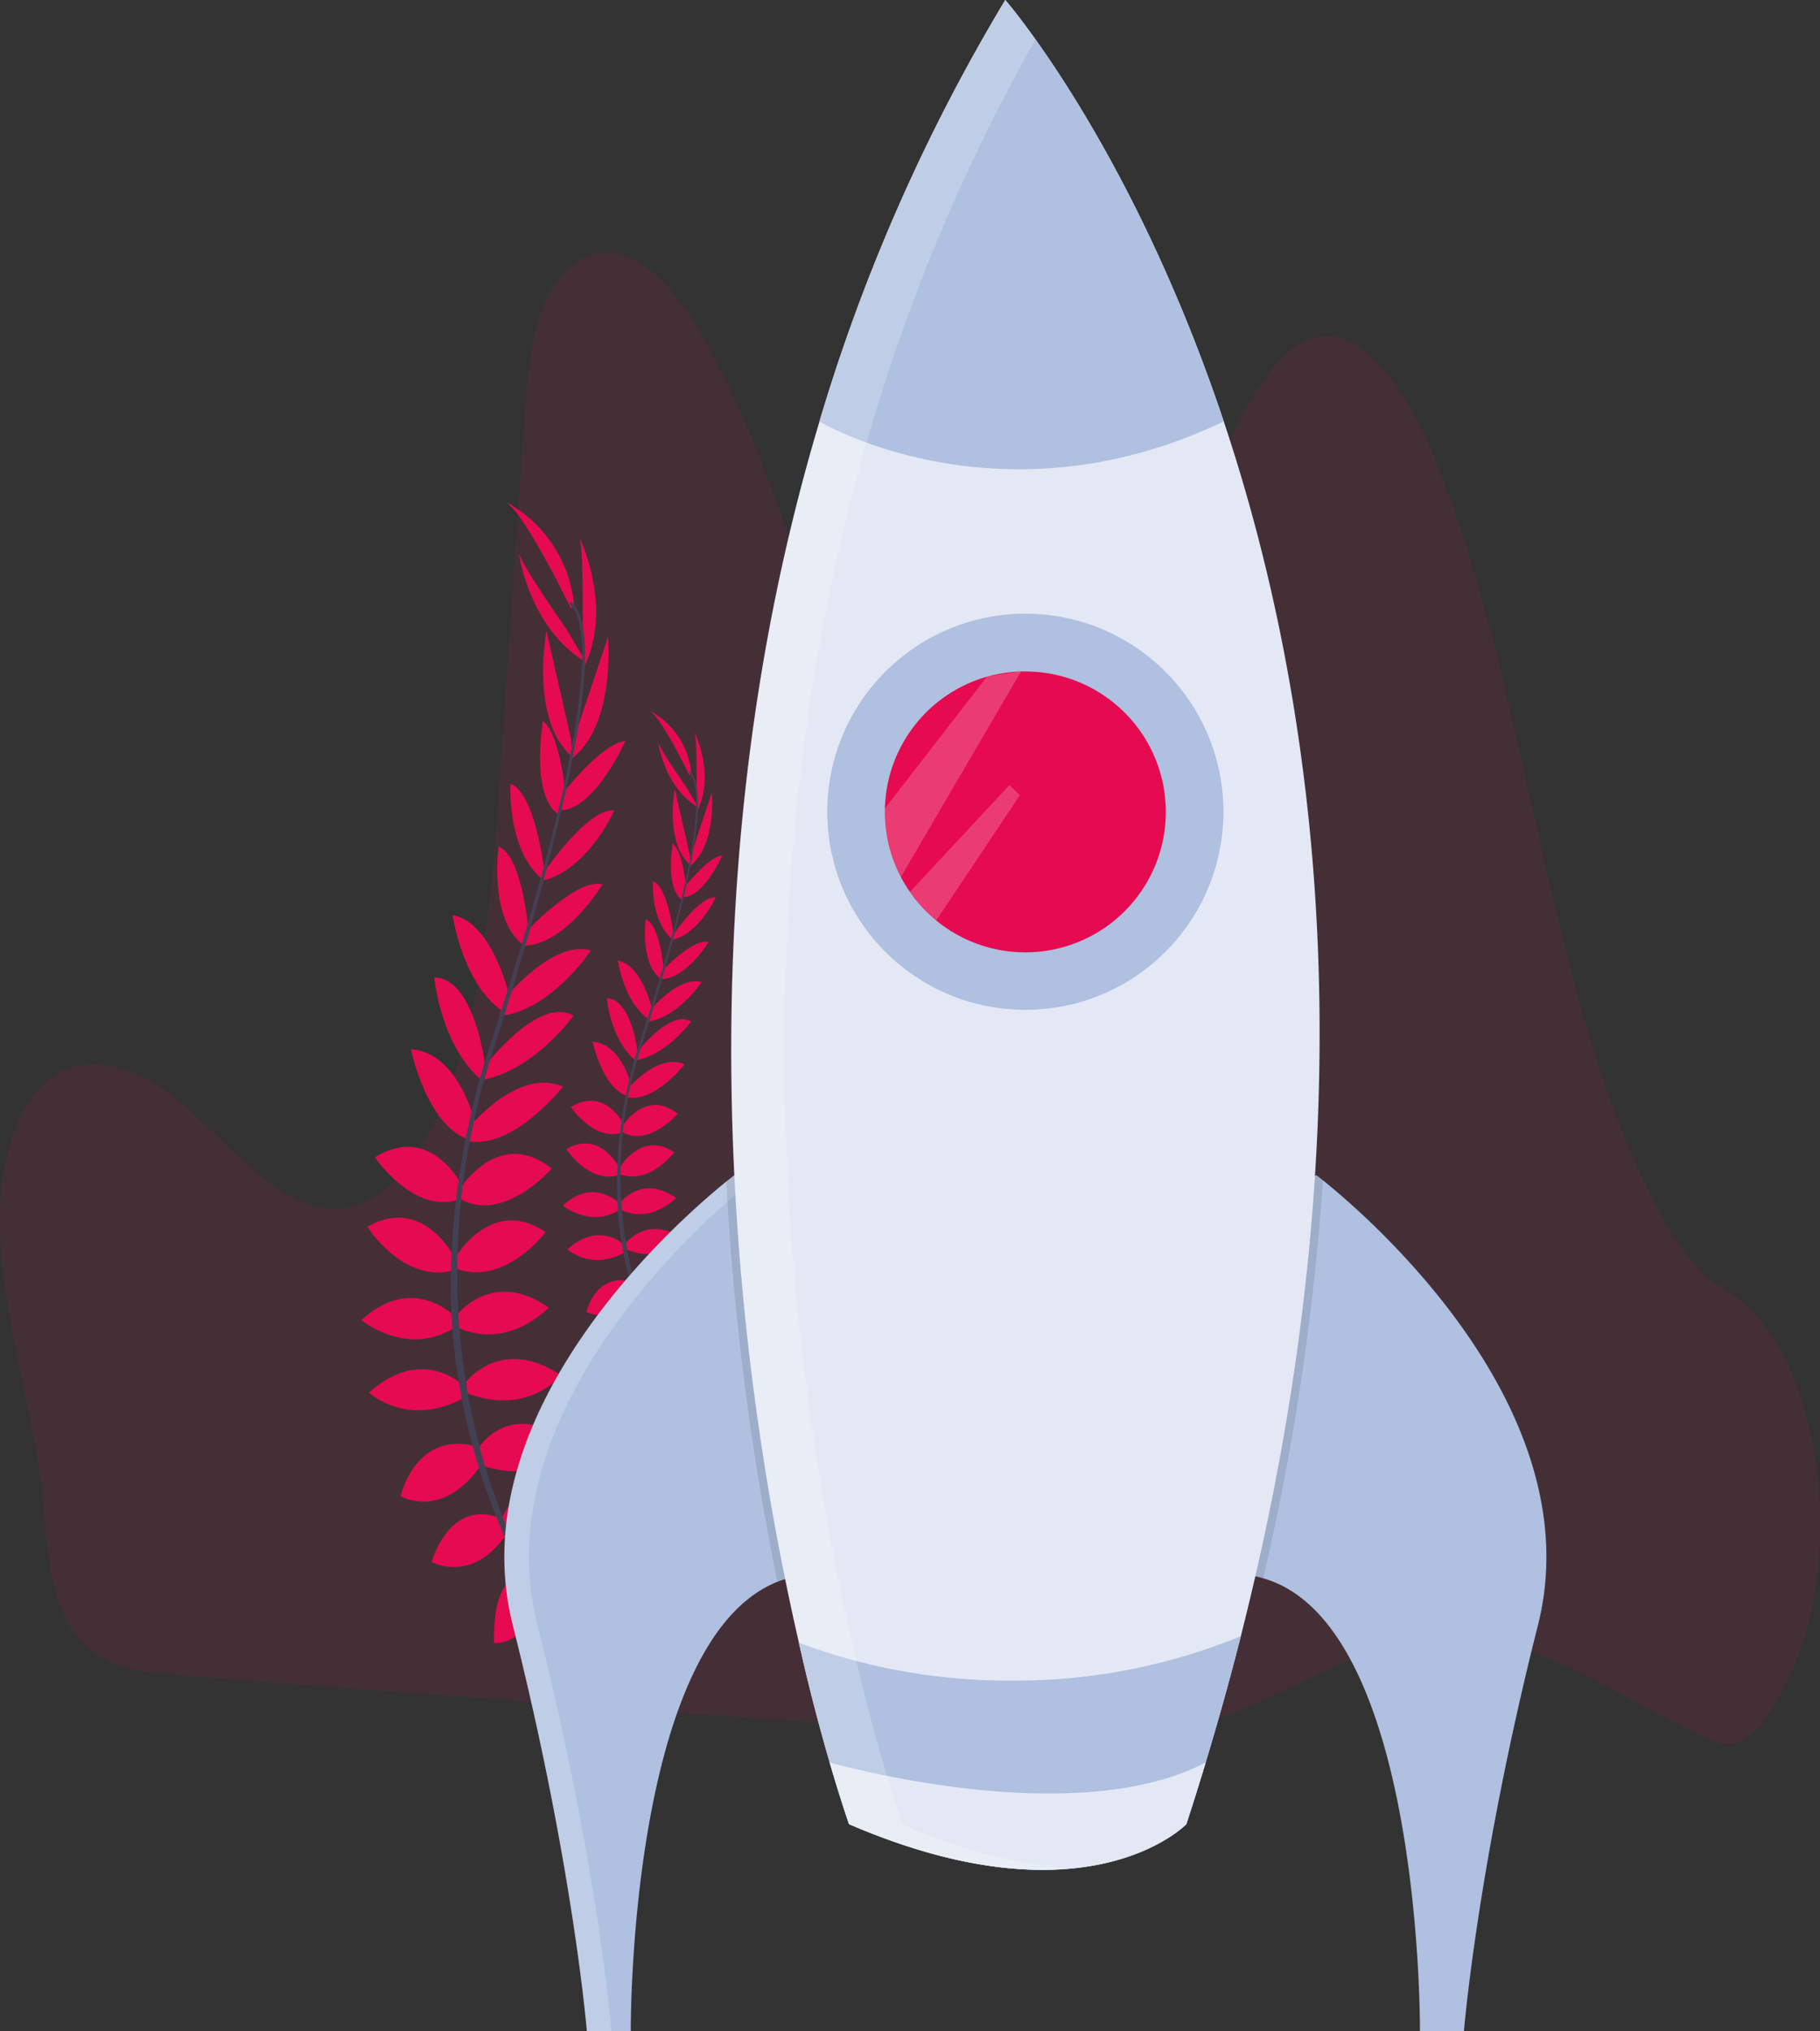 <svg xmlns="http://www.w3.org/2000/svg" width="225.309" height="251.467" viewBox="0 0 225.309 251.467">
  <rect x="0" y="0" width="225.309" height="251.467" fill="#333333" stroke="none"/>
  <g id="undraw_maker_launch_crhe" transform="translate(17.858 0)">
    <path id="Tracé_436" data-name="Tracé 436" d="M31.554,262.11c4.222-11.272,13.768-9.307,20.539-3.423s13.526,14.668,20.976,12.98c6.282-1.424,11.434-10.379,14.217-20.709s3.6-21.979,4.383-33.388q1.476-21.5,2.951-43.027c.36-5.247.785-10.786,2.59-14.938,2.385-5.477,6.758-7.161,10.5-5.514s6.929,6.062,9.658,10.988c8.741,15.773,13.693,37.095,21.334,54.648,1.556,3.574,3.313,7.106,5.637,8.831,3.351,2.482,7.2.726,10.47-2.037,10.68-9,17.854-27.363,24.9-44.5,3.43-8.328,7.612-17.235,13.318-18.142,6-.976,11.216,7.387,14.744,16.242,11.325,28.493,13.752,67.392,27.432,92.243a29.77,29.77,0,0,0,5.731,7.842,12.96,12.96,0,0,0,2.22,1.592c11.936,6.754,15.915,33.864,7.086,49.938q-.286.513-.582,1.027c-1.311,2.263-2.8,4.4-4.567,5.076-1.648.623-3.35-.1-4.984-.873-10.441-4.98-20.756-12.593-31.551-12.224-10.5.342-20.467,8.273-30.854,11.128-6.984,1.92-14.089,1.537-21.15,1.123q-35.277-2.074-70.538-4.826c-11.668-.876-23.34-1.712-35.006-2.687-8.988-.763-14.713-2.444-15.756-19.494C34.341,295.056,26.141,276.568,31.554,262.11Z" transform="translate(-47.577 -122.184)" fill="#e60a50" opacity="0.1"/>
    <path id="Tracé_437" data-name="Tracé 437" d="M178.46,642.809s4.518-1.027,7.479,2.009c0,0-1.9,1.711-6.38-.185Z" transform="translate(-127.547 -441.958)" fill="#e60a50"/>
    <path id="Tracé_438" data-name="Tracé 438" d="M174.035,643s-2.677,3.793-.979,7.685c0,0,2.314-1.112,2.249-5.973Z" transform="translate(-123.622 -442.193)" fill="#e60a50"/>
    <path id="Tracé_439" data-name="Tracé 439" d="M168.2,623.707s1.605-3.474,9.242.726a4.111,4.111,0,0,1-4.067,2.355C170.131,626.822,169.158,625.415,168.2,623.707Z" transform="translate(-120.799 -428.617)" fill="#e60a50"/>
    <path id="Tracé_440" data-name="Tracé 440" d="M159.831,625.68s-3.823-.178-3.608,8.53a4.105,4.105,0,0,0,3.964-2.526C161.71,628.815,160.9,627.333,159.831,625.68Z" transform="translate(-112.916 -430.802)" fill="#e60a50"/>
    <path id="Tracé_441" data-name="Tracé 441" d="M159,599.057s1.712-6.052,9.745-2.355c0,0-1.4,5.542-8.831,4.327Z" transform="translate(-114.748 -410.956)" fill="#e60a50"/>
    <path id="Tracé_442" data-name="Tracé 442" d="M150.29,574.469s3.622-6.244,11.121-1.178c0,0-2.119,5.775-10.368,3.269Z" transform="translate(-109.02 -395.042)" fill="#e60a50"/>
    <path id="Tracé_443" data-name="Tracé 443" d="M146.15,550.7s4.323-5.8,11.761-.791c0,0-4.128,5.114-11.669,2.191Z" transform="translate(-106.297 -379.628)" fill="#e60a50"/>
    <path id="Tracé_444" data-name="Tracé 444" d="M142.41,526.585s4.368-6.045,11.5-1.078c0,0-5.025,5.419-11.409,2.42Z" transform="translate(-103.837 -363.629)" fill="#e60a50"/>
    <path id="Tracé_445" data-name="Tracé 445" d="M142.23,502.344s4.5-7.712,11.176-3.139c0,0-4.936,6.7-11.08,4.539Z" transform="translate(-103.718 -346.667)" fill="#e60a50"/>
    <path id="Tracé_446" data-name="Tracé 446" d="M144,477.972s4.792-7.668,11.327-2.458c0,0-5.853,6.76-11.251,3.817Z" transform="translate(-104.883 -330.845)" fill="#e60a50"/>
    <path id="Tracé_447" data-name="Tracé 447" d="M147.334,453.355s5.819-7.294,11.484-4.919c0,0-6.052,7.736-11.638,6.764Z" transform="translate(-106.974 -313.916)" fill="#e60a50"/>
    <path id="Tracé_448" data-name="Tracé 448" d="M151.834,429.206s6.689-8.9,11.08-6.374c0,0-4.9,6.877-11.494,7.993Z" transform="translate(-109.763 -297.092)" fill="#e60a50"/>
    <path id="Tracé_449" data-name="Tracé 449" d="M158.869,405.7s5.877-7.3,10.611-5.9c0,0-4.946,7.493-11.33,8.106Z" transform="translate(-114.189 -282.123)" fill="#e60a50"/>
    <path id="Tracé_450" data-name="Tracé 450" d="M166.7,382.18s6.565-7.051,9.691-6.1c0,0-4.57,7.654-9.9,7.582Z" transform="translate(-119.674 -266.582)" fill="#e60a50"/>
    <path id="Tracé_451" data-name="Tracé 451" d="M173.87,357.357s5.508-8.267,8.838-7.873c0,0-3.187,7.253-8.783,8.67Z" transform="translate(-124.528 -249.139)" fill="#e60a50"/>
    <path id="Tracé_452" data-name="Tracé 452" d="M180.689,330.985s4.926-6.387,7.808-6.565c0,0-3.666,8.332-7.9,8.557Z" transform="translate(-128.954 -232.663)" fill="#e60a50"/>
    <path id="Tracé_453" data-name="Tracé 453" d="M183.926,299.6l4.306-12.9s1.027,11.33-4.792,15.273Z" transform="translate(-130.822 -207.855)" fill="#e60a50"/>
    <path id="Tracé_454" data-name="Tracé 454" d="M187.375,261.714s.151-10.539-.455-11.354c0,0,4.268,8.468.733,15.989Z" transform="translate(-133.111 -183.954)" fill="#e60a50"/>
    <path id="Tracé_455" data-name="Tracé 455" d="M142.069,604.536s-5.566-2.951-8.479,5.384c0,0,4.963,2.834,9.242-3.358Z" transform="translate(-98.036 -416.562)" fill="#e60a50"/>
    <path id="Tracé_456" data-name="Tracé 456" d="M131.732,578.918s-6.75-2.55-9.362,6.12c0,0,5.3,3.132,10.1-4.025Z" transform="translate(-90.657 -399.817)" fill="#e60a50"/>
    <path id="Tracé_457" data-name="Tracé 457" d="M122.761,553.674s-5.063-5.172-11.761.8c0,0,4.772,4.515,11.854.613Z" transform="translate(-83.178 -382.076)" fill="#e60a50"/>
    <path id="Tracé_458" data-name="Tracé 458" d="M119.769,528.093s-5.134-5.412-11.539.466c0,0,5.7,4.7,11.638.873Z" transform="translate(-81.357 -365.124)" fill="#e60a50"/>
    <path id="Tracé_459" data-name="Tracé 459" d="M121.335,501.9s-3.889-8.034-10.9-3.995c0,0,4.4,7.062,10.693,5.388Z" transform="translate(-82.81 -346.02)" fill="#e60a50"/>
    <path id="Tracé_460" data-name="Tracé 460" d="M124.084,476.23s-3.878-8.181-10.974-3.789c0,0,5.018,7.4,10.728,5.111Z" transform="translate(-84.566 -329.164)" fill="#e60a50"/>
    <path id="Tracé_461" data-name="Tracé 461" d="M134.211,445.37s-1.931-9.122-8.061-9.54c0,0,1.944,9.629,7.363,11.255Z" transform="translate(-93.143 -305.938)" fill="#e60a50"/>
    <path id="Tracé_462" data-name="Tracé 462" d="M140.949,420.991s-1.256-11.06-6.319-11.111c0,0,.736,8.41,5.857,12.716Z" transform="translate(-98.72 -288.87)" fill="#e60a50"/>
    <path id="Tracé_463" data-name="Tracé 463" d="M148.257,397.277s-2.126-9.126-7.007-9.927c0,0,1.2,8.9,6.685,12.227Z" transform="translate(-103.074 -274.052)" fill="#e60a50"/>
    <path id="Tracé_464" data-name="Tracé 464" d="M161.285,373.354s-.685-9.608-3.731-10.824c0,0-1.236,8.825,2.961,12.111Z" transform="translate(-113.685 -257.728)" fill="#e60a50"/>
    <path id="Tracé_465" data-name="Tracé 465" d="M166.377,350.9s-1.078-9.875-4.214-11.063c0,0-.513,7.9,3.8,11.741Z" transform="translate(-116.816 -242.805)" fill="#e60a50"/>
    <path id="Tracé_466" data-name="Tracé 466" d="M176.075,327s-.561-8.047-2.858-9.793c0,0-1.568,8.965,1.831,11.488Z" transform="translate(-123.861 -227.921)" fill="#e60a50"/>
    <path id="Tracé_467" data-name="Tracé 467" d="M177.416,297.8,174.4,284.54s-2.133,11.173,3.276,15.67Z" transform="translate(-124.606 -206.434)" fill="#e60a50"/>
    <path id="Tracé_468" data-name="Tracé 468" d="M171.126,265.72s-6.035-8.653-5.987-9.66c0,0,1.212,9.406,8.356,13.654Z" transform="translate(-118.786 -187.703)" fill="#e60a50"/>
    <path id="Tracé_469" data-name="Tracé 469" d="M167.932,250.74s-5.977-12.456-8.362-13.35a16.264,16.264,0,0,1,8.766,12.939Z" transform="translate(-115.123 -175.424)" fill="#e60a50"/>
    <path id="Tracé_470" data-name="Tracé 470" d="M179.882,299.868l-.342-.086c3.372-14.377,3.847-23.441,1.335-25.522l.233-.281C183.757,276.184,183.34,285.139,179.882,299.868Z" transform="translate(-128.257 -199.489)" fill="#444053"/>
    <path id="Tracé_471" data-name="Tracé 471" d="M151.241,381.329l-.531-.147c.373-1.321.777-2.667,1.208-3.991,3.765-11.542,6.894-22.249,8.814-30.444l.435-.257c-1.924,8.215-4.967,19.316-8.725,30.869C152.014,378.68,151.61,380.015,151.241,381.329Z" transform="translate(-109.296 -247.179)" fill="#444053"/>
    <path id="Tracé_472" data-name="Tracé 472" d="M160.7,522.773c-.075-.072-7.606-7.486-13.391-20.62a79.54,79.54,0,0,1-6.37-24.224c-1.027-10.45.377-22.294,3.423-33.169l.438.452c-6.846,24.409-2.119,44.615,3.159,56.616,5.727,13.007,13.172,20.35,13.247,20.422Z" transform="translate(-102.651 -311.811)" fill="#444053"/>
    <path id="Tracé_473" data-name="Tracé 473" d="M223.53,558.263a5.185,5.185,0,0,1,4.525,1.215s-1.154,1.027-3.858-.113Z" transform="translate(-157.19 -386.394)" fill="#e60a50"/>
    <path id="Tracé_474" data-name="Tracé 474" d="M220.872,558.39a5.179,5.179,0,0,0-.589,4.645s1.4-.685,1.369-3.611Z" transform="translate(-154.83 -386.545)" fill="#e60a50"/>
    <path id="Tracé_475" data-name="Tracé 475" d="M217.34,546.715s.969-2.1,5.579.442a2.484,2.484,0,0,1-2.458,1.421A3,3,0,0,1,217.34,546.715Z" transform="translate(-153.118 -378.331)" fill="#e60a50"/>
    <path id="Tracé_476" data-name="Tracé 476" d="M212.274,547.91s-2.314-.106-2.184,5.155a2.485,2.485,0,0,0,2.4-1.527A3,3,0,0,0,212.274,547.91Z" transform="translate(-148.346 -379.652)" fill="#e60a50"/>
    <path id="Tracé_477" data-name="Tracé 477" d="M211.75,531.808s1.051-3.659,5.9-1.431c0,0-.845,3.351-5.336,2.615Z" transform="translate(-149.442 -367.648)" fill="#e60a50"/>
    <path id="Tracé_478" data-name="Tracé 478" d="M206.51,516.957s2.187-3.765,6.723-.712c0,0-1.284,3.492-6.268,1.975Z" transform="translate(-145.995 -358.041)" fill="#e60a50"/>
    <path id="Tracé_479" data-name="Tracé 479" d="M204,502.581s2.615-3.509,7.11-.479c0,0-2.492,3.081-7.051,1.325Z" transform="translate(-144.345 -348.714)" fill="#e60a50"/>
    <path id="Tracé_480" data-name="Tracé 480" d="M201.74,488s2.643-3.656,6.952-.65c0,0-3.036,3.276-6.9,1.462Z" transform="translate(-142.858 -339.044)" fill="#e60a50"/>
    <path id="Tracé_481" data-name="Tracé 481" d="M201.64,473.345s2.738-4.659,6.754-1.9c0,0-2.985,4.049-6.7,2.738Z" transform="translate(-142.792 -328.788)" fill="#e60a50"/>
    <path id="Tracé_482" data-name="Tracé 482" d="M202.68,458.6s2.906-4.638,6.846-1.5c0,0-3.539,4.087-6.8,2.307Z" transform="translate(-143.476 -319.214)" fill="#e60a50"/>
    <path id="Tracé_483" data-name="Tracé 483" d="M204.736,443.737s3.515-4.409,6.942-2.971c0,0-3.659,4.676-7.027,4.087Z" transform="translate(-144.772 -308.995)" fill="#e60a50"/>
    <path id="Tracé_484" data-name="Tracé 484" d="M207.44,429.132s4.043-5.378,6.7-3.854c0,0-2.961,4.159-6.949,4.833Z" transform="translate(-146.443 -298.819)" fill="#e60a50"/>
    <path id="Tracé_485" data-name="Tracé 485" d="M211.714,414.94s3.553-4.412,6.422-3.567c0,0-2.988,4.529-6.846,4.9Z" transform="translate(-149.139 -289.782)" fill="#e60a50"/>
    <path id="Tracé_486" data-name="Tracé 486" d="M216.427,400.7s3.967-4.262,5.857-3.687c0,0-2.759,4.624-5.983,4.583Z" transform="translate(-152.434 -280.376)" fill="#e60a50"/>
    <path id="Tracé_487" data-name="Tracé 487" d="M220.76,385.69s3.331-5,5.343-4.765c0,0-1.924,4.385-5.309,5.244Z" transform="translate(-155.368 -269.821)" fill="#e60a50"/>
    <path id="Tracé_488" data-name="Tracé 488" d="M224.895,369.751s2.978-3.861,4.72-3.971c0,0-2.218,5.039-4.775,5.165Z" transform="translate(-158.051 -259.866)" fill="#e60a50"/>
    <path id="Tracé_489" data-name="Tracé 489" d="M226.818,350.791l2.6-7.791s.616,6.846-2.906,9.242Z" transform="translate(-159.149 -244.883)" fill="#e60a50"/>
    <path id="Tracé_490" data-name="Tracé 490" d="M228.927,327.873s.089-6.37-.277-6.863c0,0,2.581,5.117.442,9.667Z" transform="translate(-160.557 -230.42)" fill="#e60a50"/>
    <path id="Tracé_491" data-name="Tracé 491" d="M201.514,535.129s-3.361-1.787-5.134,3.252c0,0,3,1.711,5.59-2.026Z" transform="translate(-139.333 -371.044)" fill="#e60a50"/>
    <path id="Tracé_492" data-name="Tracé 492" d="M195.292,519.594s-4.084-1.54-5.662,3.7c0,0,3.2,1.893,6.107-2.43Z" transform="translate(-134.893 -360.891)" fill="#e60a50"/>
    <path id="Tracé_493" data-name="Tracé 493" d="M189.86,504.374s-3.057-3.125-7.11.479c0,0,2.886,2.738,7.168.37Z" transform="translate(-130.368 -350.193)" fill="#e60a50"/>
    <path id="Tracé_494" data-name="Tracé 494" d="M188.056,488.913s-3.1-3.269-6.976.284c0,0,3.447,2.838,7.031.527Z" transform="translate(-129.27 -339.948)" fill="#e60a50"/>
    <path id="Tracé_495" data-name="Tracé 495" d="M189,473.039s-2.352-4.857-6.589-2.417c0,0,2.663,4.268,6.466,3.259Z" transform="translate(-130.145 -328.369)" fill="#e60a50"/>
    <path id="Tracé_496" data-name="Tracé 496" d="M190.644,457.544S188.3,452.6,184,455.254c0,0,3.033,4.474,6.487,3.081Z" transform="translate(-131.191 -318.197)" fill="#e60a50"/>
    <path id="Tracé_497" data-name="Tracé 497" d="M196.784,438.918s-1.167-5.518-4.874-5.768c0,0,1.174,5.819,4.45,6.8Z" transform="translate(-136.393 -304.175)" fill="#e60a50"/>
    <path id="Tracé_498" data-name="Tracé 498" d="M200.834,424.159s-.753-6.685-3.834-6.719c0,0,.445,5.087,3.539,7.691Z" transform="translate(-139.741 -293.843)" fill="#e60a50"/>
    <path id="Tracé_499" data-name="Tracé 499" d="M205.274,409.824s-1.284-5.518-4.234-6c0,0,.726,5.377,4.043,7.39Z" transform="translate(-142.398 -284.885)" fill="#e60a50"/>
    <path id="Tracé_500" data-name="Tracé 500" d="M213.154,395.365s-.421-5.819-2.252-6.545c0,0-.75,5.336,1.787,7.322Z" transform="translate(-148.816 -275.019)" fill="#e60a50"/>
    <path id="Tracé_501" data-name="Tracé 501" d="M216.234,381.789s-.65-5.97-2.547-6.689c0,0-.312,4.792,2.3,7.1Z" transform="translate(-150.709 -265.995)" fill="#e60a50"/>
    <path id="Tracé_502" data-name="Tracé 502" d="M222.122,367.342s-.342-4.864-1.712-5.922c0,0-.948,5.422,1.106,6.945Z" transform="translate(-154.994 -256.998)" fill="#e60a50"/>
    <path id="Tracé_503" data-name="Tracé 503" d="M222.928,349.687l-1.821-8.017s-1.29,6.757,1.979,9.475Z" transform="translate(-155.431 -244.009)" fill="#e60a50"/>
    <path id="Tracé_504" data-name="Tracé 504" d="M219.108,330.3s-3.645-5.227-3.618-5.84c0,0,.729,5.686,5.049,8.253Z" transform="translate(-151.901 -232.69)" fill="#e60a50"/>
    <path id="Tracé_505" data-name="Tracé 505" d="M217.146,321.251s-3.615-7.531-5.056-8.061a9.827,9.827,0,0,1,5.3,7.825Z" transform="translate(-149.665 -225.277)" fill="#e60a50"/>
    <path id="Tracé_506" data-name="Tracé 506" d="M224.376,350.93l-.216-.051c2.054-8.691,2.328-14.171.808-15.427l.14-.171C226.72,336.615,226.467,342.03,224.376,350.93Z" transform="translate(-157.604 -239.806)" fill="#444053"/>
    <path id="Tracé_507" data-name="Tracé 507" d="M207.082,400.211l-.322-.092c.226-.8.472-1.609.733-2.4,2.269-6.979,4.166-13.452,5.326-18.405l.264-.157c-1.164,4.963-3,11.679-5.275,18.666C207.547,398.616,207.3,399.414,207.082,400.211Z" transform="translate(-146.16 -268.666)" fill="#444053"/>
    <path id="Tracé_508" data-name="Tracé 508" d="M212.8,485.7a43.177,43.177,0,0,1-8.1-12.467,48.168,48.168,0,0,1-3.851-14.644,56.158,56.158,0,0,1,2.074-20.055l.264.274a50.954,50.954,0,0,0,1.91,34.23,42.55,42.55,0,0,0,8.01,12.343Z" transform="translate(-142.138 -307.713)" fill="#444053"/>
    <path id="Tracé_509" data-name="Tracé 509" d="M196.324,531.026a13.086,13.086,0,0,0-2.567.733C175.293,539.131,175.6,587.4,175.6,587.4h-5.436s-1.711-20.713-9.17-50.263c-6.719-26.586,20.839-50.414,26.436-54.932.63-.5.979-.77.979-.77C216.167,491.631,196.324,531.026,196.324,531.026Z" transform="translate(-115.371 -335.929)" fill="#afc0e0"/>
    <path id="Tracé_510" data-name="Tracé 510" d="M190.463,482.282c-.64-.294-1.3-.575-2-.832,0,0-.342.267-.979.77-5.6,4.518-33.155,28.346-26.436,54.932,7.459,29.551,9.153,50.256,9.153,50.256h3.057s-1.694-20.713-9.17-50.263C157.393,510.682,184.685,486.944,190.463,482.282Z" transform="translate(-115.404 -335.942)" fill="#fff" opacity="0.2"/>
    <path id="Tracé_511" data-name="Tracé 511" d="M452.668,537.139c-7.476,29.551-9.16,50.256-9.16,50.256h-5.446s.342-50.441-19.419-56.072a10.789,10.789,0,0,0-1.3-.3s-19.853-39.4,7.914-49.589c0,0,.281.209.787.616C431.186,486.164,459.463,510.245,452.668,537.139Z" transform="translate(-280.136 -335.929)" fill="#afc0e0"/>
    <path id="Tracé_512" data-name="Tracé 512" d="M249.133,531.039a13.09,13.09,0,0,0-2.567.733,335.19,335.19,0,0,1-6.326-49.551c.63-.5.979-.77.979-.77C268.976,491.644,249.133,531.039,249.133,531.039Z" transform="translate(-168.18 -335.942)" opacity="0.1"/>
    <path id="Tracé_513" data-name="Tracé 513" d="M426.071,482.091a308.409,308.409,0,0,1-7.4,49.291,10.791,10.791,0,0,0-1.3-.3s-19.853-39.4,7.914-49.589C425.273,481.475,425.554,481.684,426.071,482.091Z" transform="translate(-280.156 -335.967)" opacity="0.1"/>
    <path id="Tracé_514" data-name="Tracé 514" d="M305.112,258.926q-2.875,11.344-6.74,23.276s-12.227,12.737-41.76,0a224,224,0,0,1-6.2-22.458c-7.144-31.091-15.712-90.34,2.543-151.2a226.514,226.514,0,0,1,23-52.187S291.55,74.266,303,108.537,321.727,193.451,305.112,258.926Z" transform="translate(-169.36 -56.36)" fill="#e3e8f4"/>
    <circle id="Ellipse_258" data-name="Ellipse 258" cx="24.519" cy="24.519" r="24.519" transform="translate(84.558 75.98)" fill="#afc0e0"/>
    <path id="Tracé_515" data-name="Tracé 515" d="M332.364,316.6a17.389,17.389,0,0,1-28.411,13.449,17.57,17.57,0,0,1-3.259-3.536,17.113,17.113,0,0,1-1.123-1.845,17.355,17.355,0,0,1-1.982-8.068v-.414a17.409,17.409,0,0,1,12.665-16.335,17.98,17.98,0,0,1,4.19-.637h.52A17.389,17.389,0,0,1,332.364,316.6Z" transform="translate(-205.899 -216.083)" fill="#e60a50"/>
    <path id="Tracé_516" data-name="Tracé 516" d="M323.951,108.537c-27.819,13.319-50.051,0-50.051,0A226.516,226.516,0,0,1,296.913,56.36S312.508,74.266,323.951,108.537Z" transform="translate(-190.318 -56.36)" fill="#afc0e0"/>
    <path id="Tracé_517" data-name="Tracé 517" d="M321.19,648.14q-1.951,7.681-4.347,15.626-1.136,3.789-2.4,7.64s-12.227,12.737-41.761,0c0,0-.958-2.7-2.4-7.64-1.075-3.731-2.413-8.732-3.81-14.818a74.1,74.1,0,0,0,26.6,4.693,73.288,73.288,0,0,0,28.11-5.5Z" transform="translate(-185.438 -445.574)" fill="#afc0e0"/>
    <path id="Tracé_518" data-name="Tracé 518" d="M324.163,693.79q-1.136,3.789-2.4,7.64s-12.227,12.737-41.761,0c0,0-.958-2.7-2.4-7.64C277.607,693.79,307.708,702.45,324.163,693.79Z" transform="translate(-192.758 -475.598)" fill="#e3e8f4"/>
    <path id="Tracé_519" data-name="Tracé 519" d="M310.278,299.777l-.038.027L297.61,316.111v.414a17.354,17.354,0,0,0,1.982,8.068l14.883-25.453Z" transform="translate(-205.912 -216.037)" fill="#fff" opacity="0.2"/>
    <path id="Tracé_520" data-name="Tracé 520" d="M320.263,341.553l-10.344,15.489a17.57,17.57,0,0,1-3.259-3.536l12.323-13.226Z" transform="translate(-211.864 -243.094)" fill="#fff" opacity="0.2"/>
    <path id="Tracé_521" data-name="Tracé 521" d="M263.185,282.2a224.361,224.361,0,0,1-6.2-22.458c-7.144-31.094-15.712-90.343,2.543-151.2a227.35,227.35,0,0,1,20.144-47.268c-2.317-3.248-3.765-4.905-3.765-4.905a226.494,226.494,0,0,0-23,52.173c-18.255,60.857-9.687,120.106-2.543,151.2a224.359,224.359,0,0,0,6.2,22.458c11.669,5.028,20.634,6.083,27.213,5.521A64.83,64.83,0,0,1,263.185,282.2Z" transform="translate(-169.327 -56.367)" fill="#fff" opacity="0.2"/>
  </g>
</svg>
